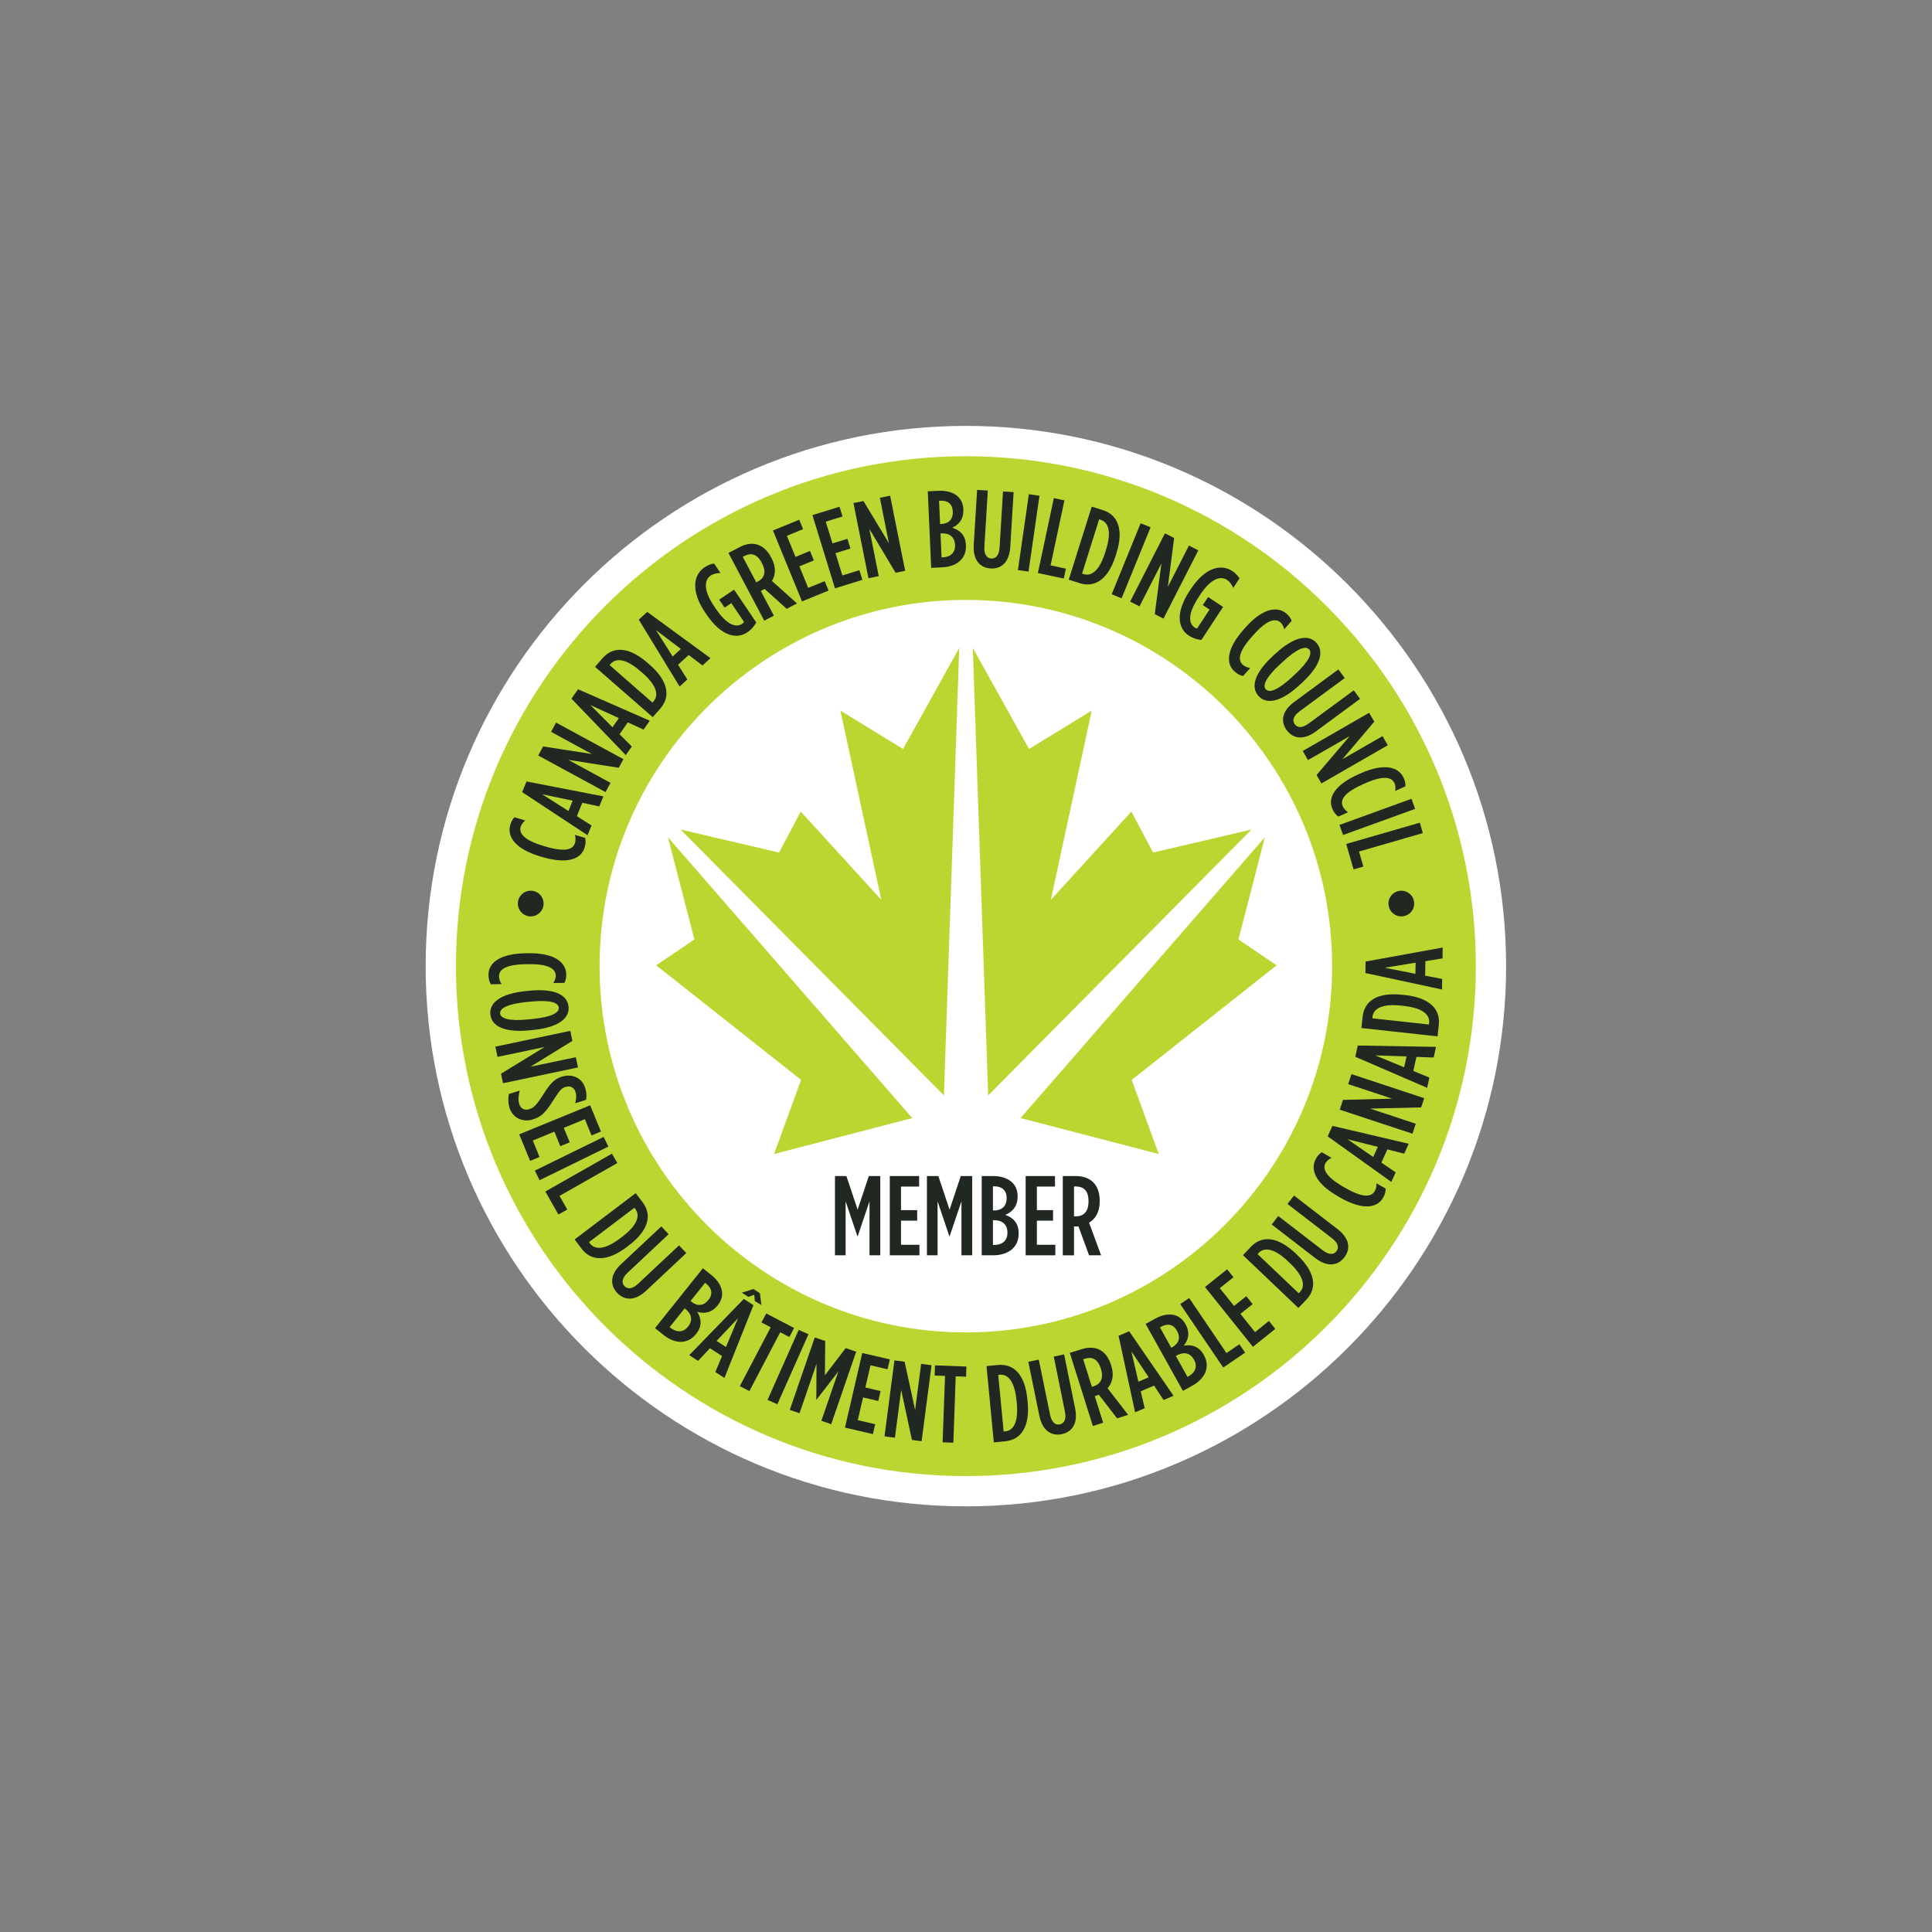 <?xml version="1.0" encoding="utf-8"?>
<!-- Generator: Adobe Illustrator 15.1.0, SVG Export Plug-In . SVG Version: 6.00 Build 0)  -->
<!DOCTYPE svg PUBLIC "-//W3C//DTD SVG 1.1//EN" "http://www.w3.org/Graphics/SVG/1.1/DTD/svg11.dtd">
<svg version="1.1" id="Layer_1" xmlns="http://www.w3.org/2000/svg" xmlns:xlink="http://www.w3.org/1999/xlink" x="0px" y="0px"
	 width="5184px" height="5184px" viewBox="0 0 5184 5184" enable-background="new 0 0 5184 5184" xml:space="preserve">
<rect x="0" y="0" width="5184" height="5184" fill="#808080" stroke="none"/>
<g>
	<path fill="#FFFFFF" d="M2591.581,1142.789c-799.32,0-1449.458,650.36-1449.458,1449.66
		c0,799.139,650.138,1449.418,1449.458,1449.418c799.36,0,1449.64-650.279,1449.64-1449.418
		C4041.221,1793.149,3390.941,1142.789,2591.581,1142.789"/>
	<path fill-rule="evenodd" clip-rule="evenodd" fill="#BCD631" d="M1792.241,2246.542l655.564,753.509l-370.8,96.414l72.447-198.929
		l-388.799-307.403l102.555-69.346L1792.241,2246.542z M3393.921,2246.542l-655.635,753.509l370.82,96.414l-72.356-198.929
		l388.779-307.403l-102.476-69.346L3393.921,2246.542z M2610.294,1738.65l150.883,271.034l168.227-102.958l-109.722,507.671
		l216.021-236.708l58.244,109.883l264.138-61.767l-706.609,713.525L2610.294,1738.65z M2573.854,1738.65l-150.792,271.034
		l-168.066-102.958l109.732,507.671l-216.112-236.708l-58.304,109.883l-264.219-61.767l706.681,713.525L2573.854,1738.65z"/>
	<path fill="#BCD631" d="M2591.581,1224.174c-754.506,0-1368.214,613.79-1368.214,1368.275
		c0,754.384,613.708,1368.204,1368.214,1368.204c754.525,0,1368.405-613.82,1368.405-1368.204
		C3959.986,1837.964,3346.106,1224.174,2591.581,1224.174 M2591.581,3575.136c-541.846,0-982.777-440.841-982.777-982.687
		c0-541.977,440.931-982.748,982.777-982.748c541.906,0,982.787,440.771,982.787,982.748
		C3574.368,3134.295,3133.487,3575.136,2591.581,3575.136"/>
	<path fill-rule="evenodd" clip-rule="evenodd" fill="#212721" d="M3760.03,2390.007c19.165,0,34.587,15.411,34.587,34.437
		c0,19.065-15.422,34.497-34.587,34.497c-18.944,0-34.467-15.432-34.467-34.497
		C3725.563,2405.418,3741.086,2390.007,3760.03,2390.007"/>
	<path fill-rule="evenodd" clip-rule="evenodd" fill="#212721" d="M1423.232,2390.007c19.015-0.584,34.789,14.586,35.342,33.561
		c0.453,18.995-14.586,34.859-33.621,35.373c-18.985,0.563-34.809-14.636-35.474-33.581
		C1389.088,2406.384,1404.177,2390.369,1423.232,2390.007"/>
	<path fill="#212721" d="M1455.807,2299.753l-6.15-1.731c-68.199-20.223-89.419-54.016-80.45-84.647
		c2.879-9.593,5.809-14.243,11.194-20.384l28.77,8.456c-6.241,5.808-10.258,10.741-12.07,17.264
		c-5.073,17.203,9.281,35.836,60.559,50.915l6.785,2.063c53.12,15.643,73.484,7.218,78.567-10.227
		c1.792-5.869,1.792-12.956-0.423-21.24l27.289,7.942c2.195,8.375,1.621,16.157-1.167,25.78
		C1559.65,2304.625,1523.432,2319.694,1455.807,2299.753"/>
	<path fill="#212721" d="M1401.086,2125.466l11.646-28.568l206.257,39.963l-10.952,26.937l-45.6-9.714l-14.556,35.927l39.288,24.934
		l-10.66,26.142L1401.086,2125.466z M1536.548,2148.427l-81.969-17.293l70.796,45.046L1536.548,2148.427z"/>
	<polygon fill="#212721" points="1444.16,2027.149 1457.306,2002.869 1588.137,2023.183 1478.637,1963.721 1492.116,1938.938 
		1672.754,2037.003 1660.323,2060.105 1524.7,2038.856 1638.248,2100.521 1624.798,2125.315 	"/>
	<path fill="#212721" d="M1533.337,1874.726l17.666-25.276l192.477,84.406l-16.599,23.827l-42.359-19.428l-22.146,31.87
		l32.967,32.886l-16.247,23.123L1533.337,1874.726z M1660.614,1926.919l-76.292-35.01l59.139,59.582L1660.614,1926.919z"/>
	<path fill="#212721" d="M1596.664,1789.264l20.233-23.263c28.659-32.756,71.249-30.632,120.926,12.854l4.842,4.208
		c49.889,43.496,57.71,85.341,29.142,118.127l-20.394,23.152L1596.664,1789.264z M1753.546,1881.802
		c13.932-15.844,10.137-41.453-30.088-76.594l-4.943-4.178c-40.315-35.212-66.166-35.373-80.198-19.508l-2.567,3.08l114.947,100.562
		L1753.546,1881.802z"/>
	<path fill="#212721" d="M1713.936,1662.681l22.77-20.757l169.636,124.086l-21.33,19.539l-37.114-28.034l-28.578,26.212
		l24.984,39.369l-20.736,19.065L1713.936,1662.681z M1826.929,1741.258l-66.951-50.704l44.946,70.987L1826.929,1741.258z"/>
	<path fill="#212721" d="M1895.43,1648.467l-3.563-5.305c-37.417-55.576-32.876-99.696-1.208-121.037
		c9.009-6.11,17.354-8.918,25.468-10.086l17.042,25.407c-10.207,0.463-18.824,1.933-26.323,7.016
		c-18.26,12.321-18.552,40.808,8.768,81.345l4.842,7.248c30.974,46.033,55.707,51.036,70.977,40.778
		c2.194-1.52,3.071-2.476,5.043-4.832l-34.165-50.623l-17.999,12.13l-14.526-21.491l39.903-26.837l59.603,88.14
		c-7.208,11.475-13.308,19.216-23.857,26.192C1976.221,1716.343,1934.91,1706.911,1895.43,1648.467"/>
	<path fill="#212721" d="M1954.609,1483.803l29.666-15.612c32.142-17.113,64.444-11.254,84.888,27.461l0.977,1.762
		c12.805,24.199,11.053,45.388,1.218,61.474l67.122,60.156l-27.521,14.576l-59.502-53.492c-1.057,0.514-2.315,1.47-3.251,2.063
		l-6.775,3.513l35.031,66.156l-25.749,13.579L1954.609,1483.803z M2033.619,1560.267c17.093-9.04,23.333-25.558,10.972-48.882
		l-0.866-1.691c-13.106-24.783-29.967-26.655-47.029-17.535l-3.705,1.953l36.3,68.491L2033.619,1560.267z"/>
	<polygon fill="#212721" points="2074.015,1423.386 2144.489,1394.606 2154.816,1419.862 2111.331,1437.72 2134.523,1494.242 
		2173.409,1478.287 2183.747,1503.654 2144.891,1519.558 2168.517,1577.399 2212.858,1559.32 2223.176,1584.597 2151.988,1613.769 	
		"/>
	<polygon fill="#212721" points="2179.922,1382.124 2252.509,1359.737 2260.724,1385.838 2215.677,1399.74 2233.706,1458.044 
		2273.941,1445.692 2281.913,1471.864 2241.809,1484.226 2260.21,1543.959 2305.961,1529.947 2313.954,1555.897 2240.43,1578.627 	
		"/>
	<polygon fill="#212721" points="2289.996,1349.781 2316.944,1344.426 2385.243,1457.742 2360.873,1335.618 2388.383,1330.213 
		2428.799,1531.678 2403.191,1536.853 2332.606,1419.148 2357.883,1545.832 2330.261,1551.469 	"/>
	<path fill="#212721" d="M2489.429,1318.203l29.625-1.298c34.104-1.41,64.192,13.348,65.783,49.153v1.168
		c1.228,27.542-14.022,41.503-29.917,48.942c19.639,5.949,35.635,18.794,36.731,45.399l0.131,2.053
		c1.591,35.534-24.914,57.056-64.183,58.727l-29.051,1.329L2489.429,1318.203z M2525.405,1406.082
		c20.193-0.946,32.081-12.855,31.196-33.471l-0.061-0.523c-0.875-20.022-14.002-29.454-32.675-28.619l-4.158,0.191l2.789,62.501
		L2525.405,1406.082z M2529.432,1495.48c20.767-0.806,34.095-12.633,33.208-32.655l-0.09-1.107
		c-0.876-20.485-14.626-31.346-35.453-30.531l-3.473,0.251l2.809,64.263L2529.432,1495.48z"/>
	<path fill="#212721" d="M2612.75,1461.919l9.069-147.451l28.729,1.832l-9.2,150.088c-1.369,21.341,6.362,31.487,18.28,32.262
		c12.381,0.735,21.159-8.465,22.447-29.786l9.281-150.178l28.387,1.822l-8.959,147.38c-2.577,40.477-24.058,59.239-52.767,57.397
		C2629.269,1523.595,2610.334,1502.406,2612.75,1461.919"/>
	<polygon fill="#212721" points="2760.674,1326.085 2789.142,1330.223 2759.809,1533.682 2731.3,1529.635 	"/>
	<polygon fill="#212721" points="2827.715,1336.464 2856.102,1342.634 2818.978,1517.042 2860.008,1525.81 2854.431,1552.415 
		2784.873,1537.638 	"/>
	<path fill="#212721" d="M2929.344,1359.415l29.434,9.21c41.533,13.066,56.633,53.049,36.862,116.004l-1.952,6.23
		c-19.932,63.055-55.163,87.043-96.677,73.937l-29.373-9.26L2929.344,1359.415z M2907.52,1540.406
		c20.153,6.412,42.058-7.378,58.123-58.395l1.893-6.18c16.105-50.976,5.798-74.873-14.455-81.225l-3.805-1.178l-45.843,145.669
		L2907.52,1540.406z"/>
	<polygon fill="#212721" points="3060.526,1404.078 3087.242,1414.9 3009.512,1605.343 2982.916,1594.461 	"/>
	<polygon fill="#212721" points="3125.797,1431.076 3150.459,1443.669 3133.588,1574.742 3190.221,1463.862 3215.366,1476.716 
		3121.911,1659.852 3098.517,1647.913 3116.314,1511.898 3057.527,1626.985 3032.401,1614.191 	"/>
	<path fill="#212721" d="M3191.972,1585.482l3.584-5.355c36.883-55.868,79.281-68.662,111.232-47.744
		c9.079,5.969,14.837,12.603,19.104,19.589l-16.77,25.558c-4.43-9.341-9.141-16.508-16.791-21.632
		c-18.36-12.109-44.834-1.298-71.631,39.379l-4.832,7.409c-30.5,46.456-25.648,71.018-10.247,81.184
		c2.315,1.46,3.482,1.822,6.361,2.698l33.521-51.046l-18.1-11.908l14.234-21.643l40.204,26.565l-58.404,88.834
		c-13.388-2.144-22.79-4.952-33.479-11.848C3160.565,1686.125,3153.177,1644.521,3191.972,1585.482"/>
	<path fill="#212721" d="M3337.369,1688.742l4.328-4.873c47.049-53.129,86.69-57.981,110.749-36.913
		c7.408,6.714,10.428,11.385,13.488,18.844l-19.871,22.478c-2.577-8.204-5.335-13.892-10.368-18.391
		c-13.528-11.829-36.459-6.765-71.832,33.258l-4.771,5.225c-36.862,41.563-37.769,63.387-24.159,75.517
		c4.529,4.107,11.033,6.986,19.549,8.606l-19.005,21.331c-8.415-1.631-15.281-5.295-22.811-11.999
		C3288.77,1780.606,3290.581,1741.418,3337.369,1688.742"/>
	<path fill="#212721" d="M3415.442,1760.212l6.462-5.949c50.855-47.08,88.966-52.506,110.105-29.786
		c21.078,23.011,12.582,60.438-38.312,107.538l-6.543,5.949c-50.874,47.039-88.904,52.596-110.124,29.695
		C3355.91,1844.739,3364.508,1807.262,3415.442,1760.212 M3467.363,1816.382l6.402-6c39.037-36.037,48.258-57.8,38.796-67.937
		c-9.321-10.086-31.709-2.698-70.705,33.39l-6.562,5.979c-38.998,36.057-48.158,57.83-38.735,67.917
		C3405.839,1859.848,3428.207,1852.469,3467.363,1816.382"/>
	<path fill="#212721" d="M3472.257,1883.826l118.942-87.646l17.052,23.162l-121.097,89.257
		c-17.273,12.724-20.232,25.055-13.046,34.719c7.349,9.915,19.972,10.852,37.226-1.903l121.117-89.096l16.931,22.83l-119.003,87.677
		c-32.514,24.028-60.68,19.498-77.833-3.674C3435.454,1936.049,3439.581,1907.874,3472.257,1883.826"/>
	<polygon fill="#212721" points="3673.662,1912.544 3687.533,1936.502 3601.85,2037.235 3709.699,1975.167 3723.771,1999.658 
		3545.639,2102.193 3532.654,2079.514 3621.559,1975.167 3509.643,2039.51 3495.59,2015.08 	"/>
	<path fill="#212721" d="M3644.39,2077.933l5.918-2.728c64.928-28.92,103.038-17.001,116.084,12.17
		c4.106,9.099,4.913,14.586,4.61,22.639l-27.279,12.281c1.047-8.496,0.725-14.817-1.993-20.917
		c-7.288-16.489-30.42-21.28-79.181,0.584l-6.382,2.838c-50.714,22.74-60.659,42.278-53.171,58.857
		c2.517,5.577,7.087,10.892,14.133,15.895l-26.01,11.546c-7.006-4.852-11.778-11.173-15.865-20.152
		C3562.128,2141.643,3580.086,2106.732,3644.39,2077.933"/>
	<polygon fill="#212721" points="3787.27,2143.343 3797.094,2170.432 3603.822,2240.483 3593.998,2213.525 	"/>
	<polygon fill="#212721" points="3809.717,2207.476 3817.811,2235.319 3646.583,2284.855 3658.221,2325.251 3631.927,2332.77 
		3612.197,2264.541 	"/>
	<path fill="#212721" d="M1410.932,2557.771l6.402-0.041c71.088-1.188,101.478,24.793,101.991,56.844
		c0.151,10.006-1.249,15.301-4.641,22.629l-29.937,0.464c4.268-7.349,6.543-13.328,6.463-20.093
		c-0.282-17.958-19.649-31.376-73.131-30.43h-6.997c-55.555,0.957-72.336,14.928-72.084,33.249c0.08,6.16,2.315,12.925,6.845,20.112
		l-28.578,0.544c-4.53-7.349-6.332-15.02-6.553-24.884C1310.259,2584.064,1340.367,2558.969,1410.932,2557.771"/>
	<path fill="#212721" d="M1411.012,2659.269l8.758-0.846c69.014-6.985,102.716,11.576,105.796,42.5
		c3.191,31.044-26.263,55.746-95.206,62.713l-8.829,0.946c-68.914,6.824-102.726-11.677-105.746-42.682
		C1312.544,2691.038,1341.987,2666.255,1411.012,2659.269 M1418.592,2735.208l8.798-0.865c52.938-5.255,73.282-16.952,71.913-30.742
		c-1.419-13.73-23.676-21.24-76.584-15.925l-8.828,0.805c-52.837,5.376-73.232,17.073-71.903,30.904
		C1343.387,2732.994,1365.643,2740.583,1418.592,2735.208"/>
	<polygon fill="#212721" points="1530.226,2765.991 1535.793,2792.988 1423.232,2862.324 1545.044,2836.676 1550.913,2864.197 
		1349.708,2906.556 1344.333,2881.048 1461.333,2809.356 1334.841,2835.891 1329.113,2808.391 	"/>
	<path fill="#212721" d="M1365.452,2935.486l29.071-9.14c-3.644,14.716-4.379,26.011-1.439,35.574
		c3.704,11.697,13.247,18.582,26.686,14.354l0.513-0.141c11.254-3.543,18.291-9.725,34.215-34.326
		c21.199-33.279,30.792-45.861,52.958-52.808l0.604-0.1c28.85-9.02,54.025,4.59,61.958,29.715
		c4.188,13.228,4.268,22.447,2.567,32.494l-29.132,9.2c3.03-12.743,3.714-21.239,0.917-30.138
		c-3.493-11.274-13.932-17.879-26.142-13.973l-0.665,0.142c-10.872,3.422-15.643,8.979-31.306,33.521
		c-22.559,35.755-33.671,46.627-55.827,53.531l-0.514,0.223c-28.92,8.979-54.669-5.316-62.683-30.804
		C1363.247,2959.867,1363.328,2947.566,1365.452,2935.486"/>
	<polygon fill="#212721" points="1583.567,2965.705 1612.478,3036.129 1587.161,3046.678 1569.374,3003.011 1512.771,3026.224 
		1528.757,3065.1 1503.42,3075.428 1487.525,3036.592 1429.625,3060.308 1447.733,3104.519 1422.417,3114.947 1393.204,3043.678 	
		"/>
	<polygon fill="#212721" points="1619.665,3050.584 1632.368,3076.494 1447.814,3166.809 1435.08,3140.998 	"/>
	<polygon fill="#212721" points="1641.921,3095.56 1656.417,3120.726 1501.336,3208.865 1522.133,3245.507 1498.347,3258.874 
		1463.266,3197.108 	"/>
	<path fill="#212721" d="M1705.661,3201.517l18.653,24.481c26.303,34.729,15.482,76-37.134,115.883l-5.154,3.985
		c-52.626,39.923-95.408,39.038-121.601,4.51l-18.592-24.682L1705.661,3201.517z M1583.054,3336.525
		c12.794,16.851,38.645,18.18,81.275-14.012l5.033-3.927c42.651-32.292,48.066-57.8,35.333-74.69l-2.506-3.201l-121.782,92.246
		L1583.054,3336.525z"/>
	<path fill="#212721" d="M1666.573,3391.909l107.88-101.205l19.579,21.018L1684.32,3414.72
		c-15.603,14.697-17.032,27.28-8.848,36.098c8.476,9.039,21.209,8.275,36.853-6.342l109.671-102.877l19.499,20.656l-107.81,101.146
		c-29.564,27.682-57.971,26.655-77.701,5.697C1636.264,3447.999,1636.989,3419.552,1666.573,3391.909"/>
	<path fill="#212721" d="M1885.947,3403.084l23.233,18.502c26.646,21.34,39.379,52.324,17.062,80.228l-0.765,0.986
		c-17.244,21.643-37.859,21.985-54.73,17.072c10.882,17.476,14.334,37.507-2.305,58.465l-1.278,1.61
		c-22.216,27.662-56.291,26.454-86.922,1.833l-22.689-18.1L1885.947,3403.084z M1799.216,3562.875
		c16.297,12.845,33.963,12.845,46.536-2.738l0.695-0.966c12.905-16.025,9.754-33.219-6.604-46.324l-2.769-2.175l-40.194,50.291
		L1799.216,3562.875z M1855.235,3492.794c15.723,12.724,32.544,11.476,45.429-4.591l0.423-0.402
		c12.392-15.603,8.757-31.325-5.889-43.043l-3.222-2.638l-39.077,48.822L1855.235,3492.794z"/>
	<path fill="#212721" d="M1995.88,3485.265l25.82,16.851l-77.873,195.265l-24.441-15.864l18.008-42.883l-32.483-20.978
		l-31.85,33.883l-23.616-15.36L1995.88,3485.265z M1947.976,3614.334l32.343-77.409l-57.499,61.062L1947.976,3614.334z"/>
	<polygon fill="#212721" points="2068.005,3561.364 2043.252,3548.399 2056.016,3524.281 2130.708,3563.378 2118.035,3587.578 
		2093.513,3574.754 2010.758,3732.672 1985.21,3719.284 	"/>
	<polygon fill="#212721" points="2143.069,3568.311 2169.312,3580.108 2085.802,3767.944 2059.54,3756.188 	"/>
	<polygon fill="#212721" points="2186.173,3588.625 2214.288,3598.229 2213.342,3690.354 2269.25,3617.233 2297.365,3626.937 
		2230.324,3821.396 2203.95,3812.316 2249.54,3679.744 2191.216,3755.281 2190.361,3755.08 2190.874,3659.511 2145.324,3792.083 
		2119.142,3783.125 	"/>
	<polygon fill="#212721" points="2313.562,3630.379 2387.659,3647.572 2381.468,3674.147 2335.777,3663.457 2321.947,3723.028 
		2362.856,3732.532 2356.665,3759.146 2315.806,3749.685 2301.713,3810.605 2348.29,3821.457 2342.189,3848.031 2267.276,3830.637 	
		"/>
	<polygon fill="#212721" points="2399.939,3650.229 2427.32,3653.773 2455.455,3783.125 2471.631,3659.571 2499.585,3663.256 
		2472.86,3867.117 2446.949,3863.695 2418.079,3729.592 2401.258,3857.775 2373.325,3854.012 	"/>
	<polygon fill="#212721" points="2535.753,3691.924 2507.83,3690.918 2508.776,3663.618 2593.121,3666.698 2592.124,3693.998 
		2564.412,3692.951 2558.09,3871.144 2529.23,3870.017 	"/>
	<path fill="#212721" d="M2647.025,3665.51l30.643-2.919c43.344-4.046,72.859,26.696,79.1,92.489l0.664,6.382
		c6.262,65.773-16.811,101.669-60.034,105.796l-30.742,2.939L2647.025,3665.51z M2697.457,3840.622
		c21.06-1.992,35.856-23.232,30.763-76.342l-0.704-6.463c-5.195-53.189-23.958-71.107-44.936-69.114l-4.107,0.383l14.596,152
		L2697.457,3840.622z"/>
	<path fill="#212721" d="M2788.778,3798.646l-29.574-144.712l28.125-5.758l30.078,147.309c4.328,21.039,14.334,28.851,26.192,26.495
		c12.039-2.537,18.179-13.63,13.771-34.628l-29.896-147.31l27.822-5.858l29.515,144.893c8.214,39.702-7.73,63.397-35.977,69.096
		C2820.709,3853.931,2796.893,3838.448,2788.778,3798.646"/>
	<path fill="#212721" d="M2870.517,3630.098l32.031-10.006c34.647-11.032,65.51,0.624,78.597,42.338l0.604,2.014
		c8.213,25.951,2.637,46.526-9.865,60.579l55.162,71.329l-29.655,9.422l-48.981-63.498c-1.147,0.464-2.437,1.027-3.563,1.51
		l-7.288,2.275l22.447,71.45l-27.602,8.758L2870.517,3630.098z M2934.478,3719.647c18.481-5.799,27.562-21.1,19.649-46.245
		l-0.544-1.631c-8.456-26.917-24.763-31.647-43.244-25.89l-3.926,1.228l23.353,74.026L2934.478,3719.647z"/>
	<path fill="#212721" d="M3001.438,3584.296l28.347-12.24l119.043,173.06l-26.555,11.495l-25.75-38.815l-35.675,15.461
		l10.751,45.218l-25.931,11.073L3001.438,3584.296z M3082.149,3695.608l-46.486-69.84l18.925,81.679L3082.149,3695.608z"/>
	<path fill="#212721" d="M3073.955,3552.406l25.951-14.274c29.716-16.588,63.276-16.811,80.69,14.516l0.604,0.966
		c13.448,24.2,6.039,43.366-4.792,57.137c20.193-3.543,40.104,0.886,53.15,24.24l0.946,1.771
		c17.334,31.044,3.362,62.108-31.024,81.194l-25.427,14.132L3073.955,3552.406z M3145.386,3614.938
		c17.736-9.885,22.95-25.891,12.885-43.828l-0.222-0.504c-9.744-17.494-25.608-20.092-41.976-10.892l-3.645,1.953l30.38,54.68
		L3145.386,3614.938z M3188.932,3693.152c18.28-10.146,24.884-26.655,15.18-44.029l-0.522-1.108
		c-10.007-17.917-27.18-21.501-45.48-11.313l-3.019,1.711l31.346,56.21L3188.932,3693.152z"/>
	<polygon fill="#212721" points="3166.726,3499.176 3190.865,3482.93 3290.862,3630.54 3325.571,3606.845 3340.973,3629.433 
		3282.186,3669.355 	"/>
	<polygon fill="#212721" points="3233.264,3453.314 3292.654,3405.74 3309.707,3427.082 3273.025,3456.476 3311.236,3504.128 
		3344.033,3477.936 3361.165,3499.236 3328.269,3525.489 3367.548,3574.371 3404.872,3544.414 3421.904,3565.754 3361.851,3613.83 	
		"/>
	<path fill="#212721" d="M3335.135,3367.872l21.279-22.448c29.997-31.487,72.416-27.521,120.332,17.979l4.631,4.53
		c47.754,45.579,53.794,87.717,23.856,119.305l-21.36,22.307L3335.135,3367.872z M3487.879,3466.964
		c14.596-15.2,11.898-40.829-26.756-77.691l-4.771-4.51c-38.635-36.964-64.646-38.03-79.161-22.729l-2.919,2.98l110.588,105.191
		L3487.879,3466.964z"/>
	<path fill="#212721" d="M3529.23,3375.783l-116.949-90.153l17.536-22.749l119.062,91.744c16.992,13.105,29.696,12.441,37.085,2.938
		c7.55-9.805,4.912-22.226-12.1-35.271l-119.225-91.724l17.475-22.689l117.01,90.273c32.152,24.764,35.534,52.929,17.979,75.698
		C3589.548,3396.682,3561.322,3400.486,3529.23,3375.783"/>
	<path fill="#212721" d="M3595.226,3213.013l-5.597-3.342c-61.605-35.312-74.449-73-58.646-100.783
		c4.992-8.737,8.817-12.422,15.582-17.174l25.991,14.979c-7.449,4.147-12.463,8.053-15.824,13.911
		c-8.919,15.502,0.945,36.983,47.23,63.558l6.12,3.483c48.218,27.582,69.819,24.079,78.819,8.255
		c3.161-5.416,4.631-12.281,4.489-20.777l24.702,14.113c0.182,8.657-2.113,16.006-7.046,24.803
		C3695.082,3241.722,3656.348,3248.003,3595.226,3213.013"/>
	<path fill="#212721" d="M3562.409,3049.094l12.725-28.124l204.666,48.016l-12.019,26.574l-45.137-11.476l-16.066,35.354
		l38.312,26.373l-11.637,25.629L3562.409,3049.094z M3696.975,3077.3l-81.294-20.435l68.873,47.634L3696.975,3077.3z"/>
	<polygon fill="#212721" points="3594.883,2977.543 3603.54,2951.25 3735.75,2947.948 3617.411,2908.992 3626.431,2882.176 
		3821.475,2946.7 3813.24,2971.423 3676.198,2974.645 3798.845,3015.251 3789.987,3041.987 	"/>
	<path fill="#212721" d="M3636.578,2835.608l6.543-30.238l209.921,3.604l-6.039,28.527l-46.405-1.61l-8.315,37.708l43.124,17.879
		l-6.04,27.44L3636.578,2835.608z M3774.103,2834.662l-83.872-2.838l77.39,32.011L3774.103,2834.662z"/>
	<path fill="#212721" d="M3652.904,2758.462l3.384-30.662c4.771-43.204,40.929-65.813,106.54-58.565l6.423,0.544
		c65.651,7.247,96.192,37.083,91.381,80.368l-3.302,30.662L3652.904,2758.462z M3834.661,2744.569
		c2.235-20.978-15.381-39.722-68.632-45.52l-6.341-0.765c-53.09-5.777-74.651,9.04-76.946,30.038l-0.383,4.066l151.778,16.569
		L3834.661,2744.569z"/>
	<path fill="#212721" d="M3663.655,2610.85l0.504-30.833l206.861-37.547l-0.362,29.101l-45.982,7.479l-0.664,38.906l45.68,8.818
		l-0.442,28.266L3663.655,2610.85z M3798.383,2583.067l-82.805,13.64l82.28,16.236L3798.383,2583.067z"/>
	<polygon fill-rule="evenodd" clip-rule="evenodd" fill="#212721" points="1990.364,3468.574 2007.88,3479.748 2023.905,3474.212 
		2025.274,3490.942 2042.9,3501.753 2039.105,3470.205 2021.771,3458.689 	"/>
	<polygon fill="#212721" points="2240.43,3155.595 2271.112,3155.595 2301.2,3245.829 2331.278,3155.595 2361.959,3155.595 
		2361.959,3368.274 2333.1,3368.274 2333.1,3223.341 2301.502,3316.917 2300.576,3316.917 2268.998,3223.341 2268.998,3368.274 
		2240.43,3368.274 	"/>
	<polygon fill="#212721" points="2387.478,3155.595 2466.175,3155.595 2466.175,3183.84 2417.576,3183.84 2417.576,3247.057 
		2461.001,3247.057 2461.001,3275.303 2417.576,3275.303 2417.576,3340.008 2467.072,3340.008 2467.072,3368.274 2387.478,3368.274 
			"/>
	<polygon fill="#212721" points="2487.144,3155.595 2517.806,3155.595 2547.914,3245.829 2577.991,3155.595 2608.673,3155.595 
		2608.673,3368.274 2579.813,3368.274 2579.813,3223.341 2548.195,3316.917 2547.279,3316.917 2515.711,3223.341 2515.711,3368.274 
		2487.144,3368.274 	"/>
	<path fill="#212721" d="M2634.182,3155.595h30.682c35.252,0,65.632,16.71,65.632,53.774v1.188
		c0,28.588-16.388,42.238-33.098,49.264c20.052,6.986,35.815,20.938,35.815,48.601v2.134c0,36.722-28.206,57.72-68.934,57.72
		h-30.098V3155.595z M2667.299,3247.942c20.958,0,33.722-11.838,33.722-33.098v-0.604c0-20.656-13.045-31.004-32.494-31.004h-4.247
		v64.705H2667.299z M2667.299,3340.612c21.582,0,35.856-11.536,35.856-32.191v-1.229c0-21.26-13.67-33.098-35.232-33.098h-3.644
		v66.518H2667.299z"/>
	<polygon fill="#212721" points="2752.077,3155.595 2830.775,3155.595 2830.775,3183.84 2782.155,3183.84 2782.155,3247.057 
		2825.601,3247.057 2825.601,3275.303 2782.155,3275.303 2782.155,3340.008 2831.661,3340.008 2831.661,3368.274 2752.077,3368.274 
			"/>
	<path fill="#212721" d="M2851.732,3155.595h34.648c37.668,0,64.384,20.958,64.384,66.235v2.115
		c0,28.266-11.857,46.787-28.548,56.812l32.212,87.517h-32.212l-28.549-77.771c-1.228,0-2.757,0.281-3.945,0.281h-7.912v77.49
		h-30.078V3155.595z M2886.984,3263.747c20.053,0,33.722-12.14,33.722-39.48v-1.832c0-29.172-14.595-38.876-34.647-38.876h-4.248
		v80.188H2886.984z"/>
</g>
</svg>
